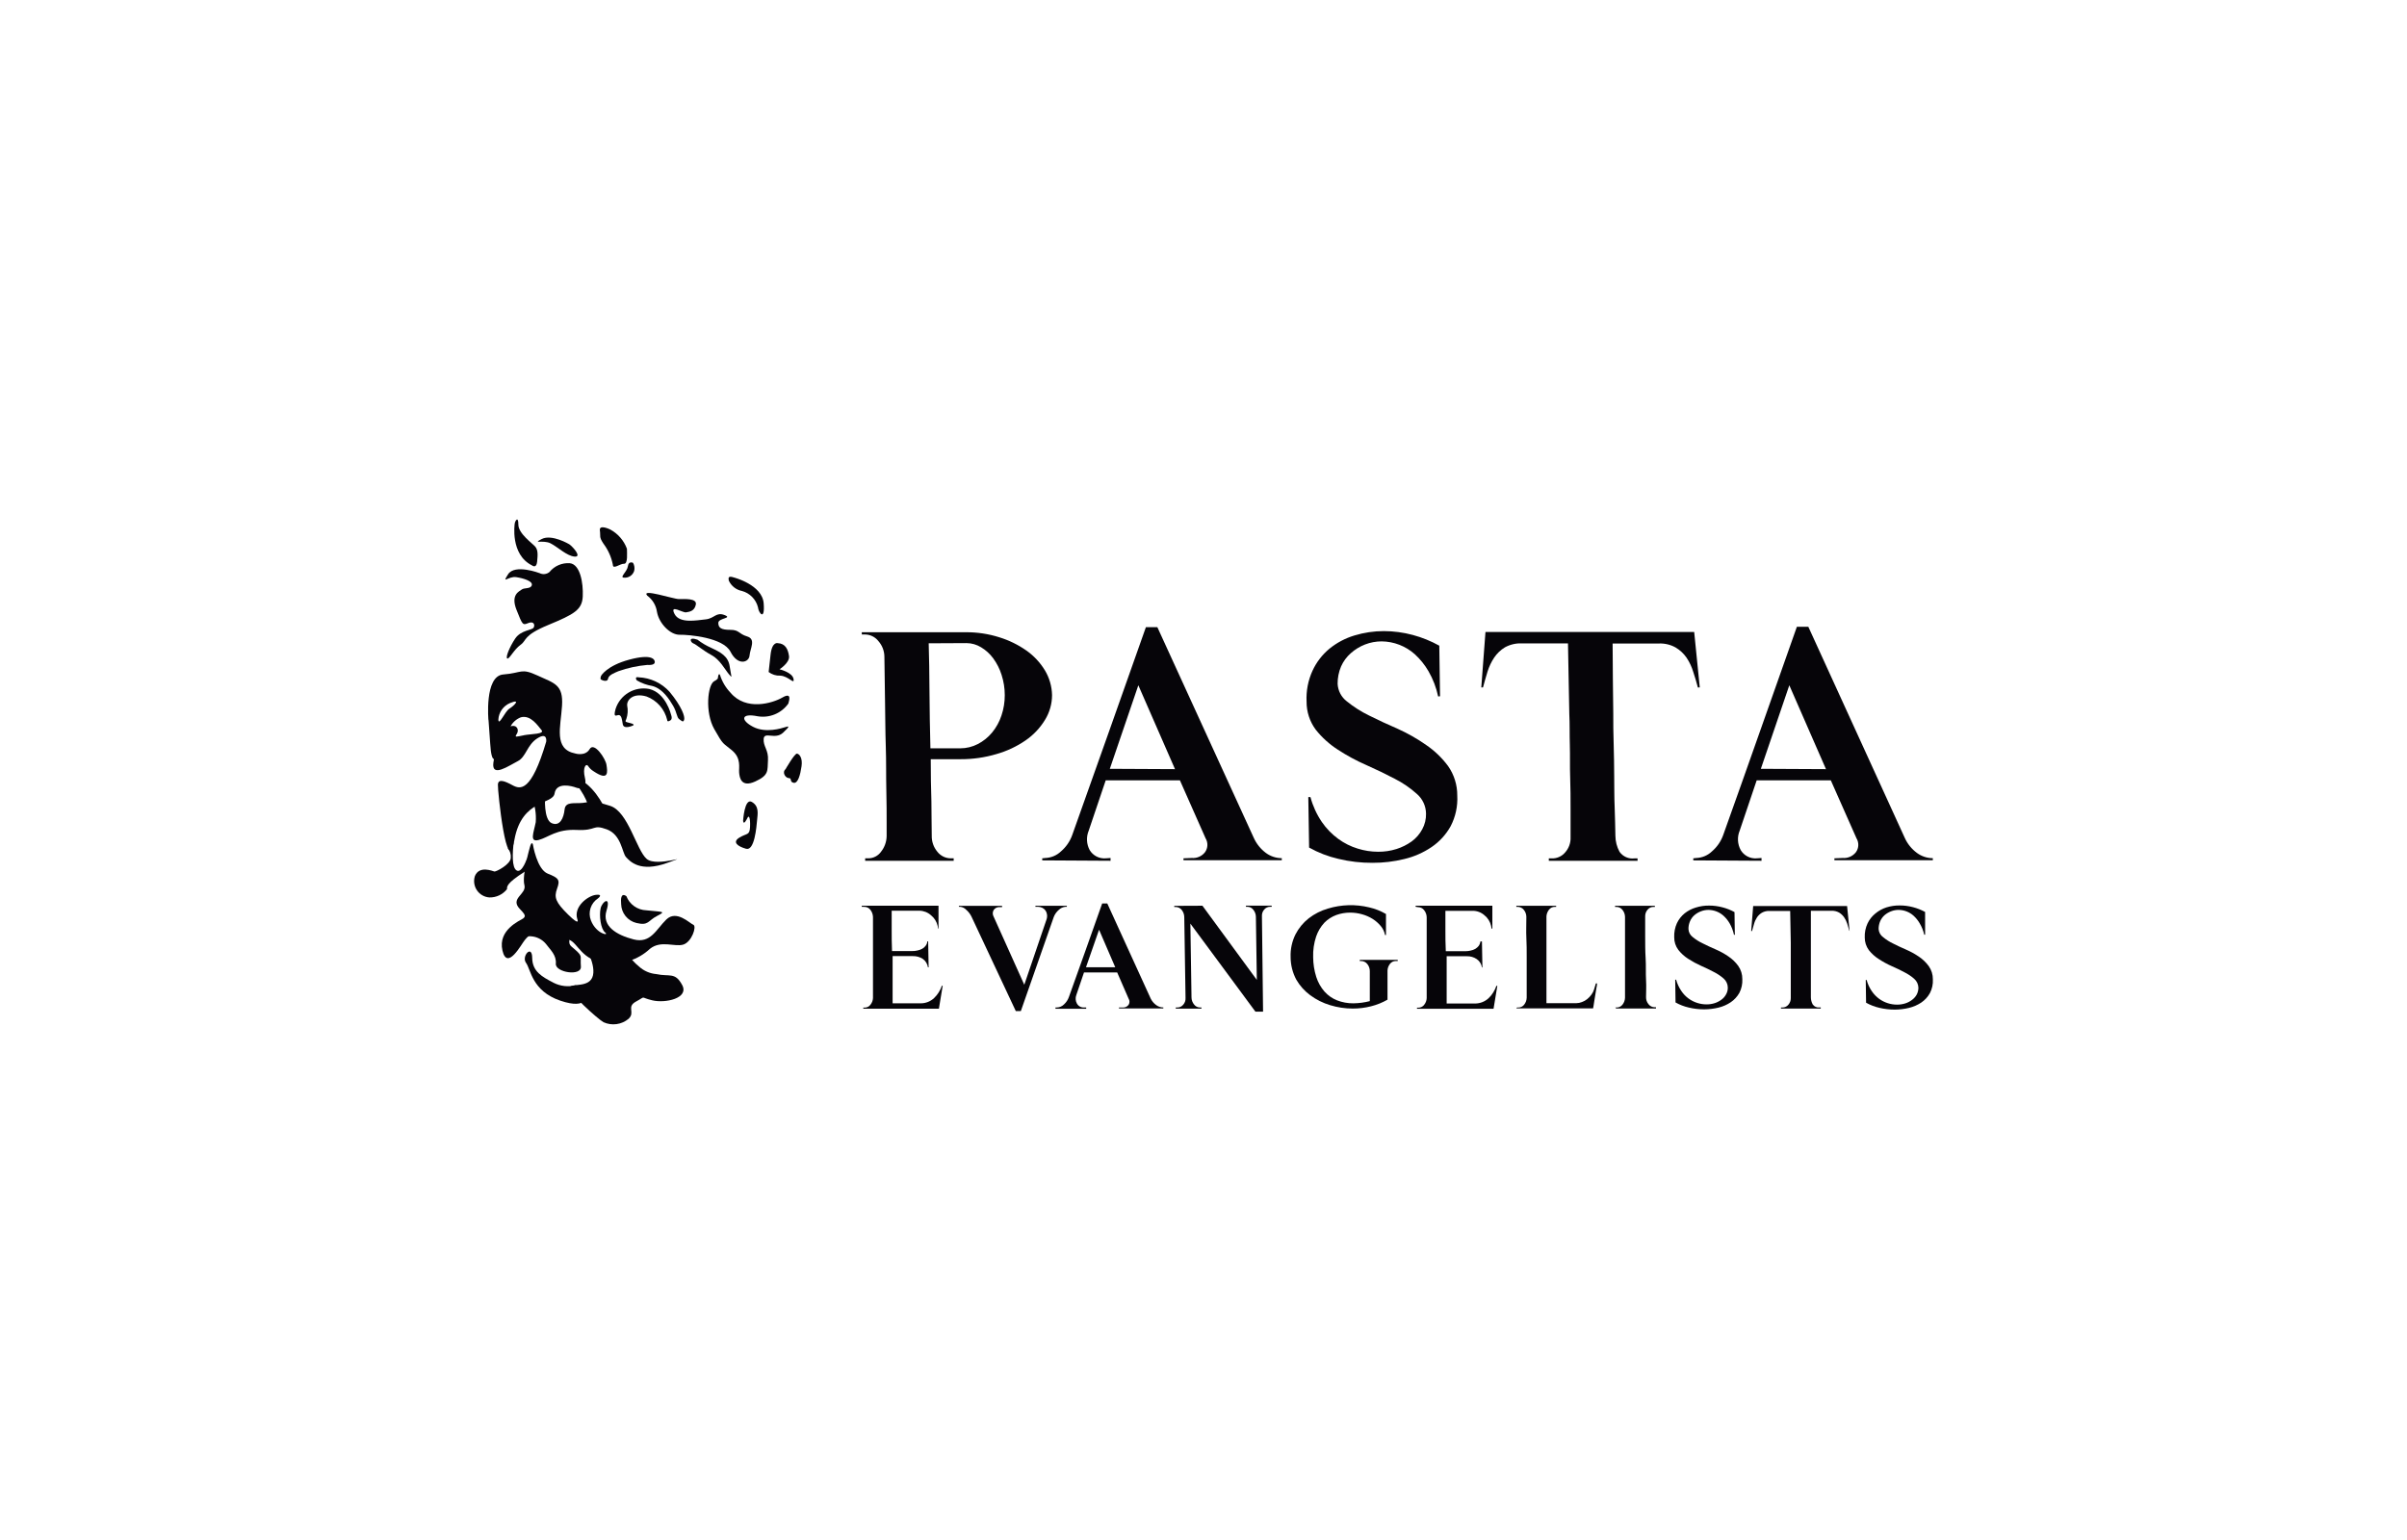 <svg width="264" height="169" viewBox="0 0 264 169" fill="none" xmlns="http://www.w3.org/2000/svg">
<path d="M94.519 69.365H105.962C107.195 69.359 108.423 69.545 109.599 69.918C110.66 70.244 111.664 70.735 112.574 71.372C113.396 71.951 114.09 72.694 114.611 73.555C115.099 74.372 115.367 75.302 115.389 76.253C115.389 77.22 115.12 78.167 114.611 78.988C114.067 79.88 113.34 80.646 112.479 81.236C111.504 81.906 110.425 82.412 109.286 82.734C108.009 83.113 106.683 83.301 105.351 83.295H102.085C102.085 84.939 102.109 86.483 102.157 87.928C102.157 89.383 102.194 90.634 102.194 91.696C102.18 92.333 102.397 92.953 102.805 93.442C102.977 93.665 103.197 93.846 103.449 93.972C103.701 94.098 103.978 94.166 104.26 94.169H104.601V94.439H94.891V94.169H95.232C95.508 94.17 95.779 94.104 96.023 93.977C96.267 93.85 96.478 93.667 96.636 93.442C97.02 92.959 97.234 92.364 97.247 91.747C97.247 91.747 97.247 91.223 97.247 90.249C97.247 89.274 97.247 88.066 97.211 86.612C97.175 85.157 97.211 83.578 97.153 81.876C97.095 80.174 97.102 78.603 97.073 77.141C97.044 75.679 97.029 73.991 97 72.049C96.996 71.418 96.763 70.811 96.345 70.339C96.173 70.117 95.953 69.936 95.701 69.81C95.449 69.684 95.172 69.616 94.891 69.612H94.527L94.519 69.365ZM101.859 70.579C101.903 72.107 101.939 73.882 101.946 75.904C101.954 77.926 101.997 79.999 102.048 82.102H105.314C105.99 82.103 106.657 81.941 107.257 81.629C107.855 81.318 108.384 80.89 108.813 80.37C109.267 79.819 109.615 79.187 109.839 78.508C110.083 77.787 110.205 77.029 110.203 76.268C110.203 75.512 110.085 74.761 109.853 74.042C109.65 73.392 109.34 72.78 108.937 72.231C108.579 71.741 108.126 71.327 107.606 71.016C107.126 70.721 106.575 70.562 106.013 70.558L101.859 70.579Z" fill="#060509"/>
<path d="M129.806 94.17L130.716 94.133C130.992 94.157 131.271 94.111 131.525 93.999C131.779 93.887 132.001 93.713 132.17 93.493C132.327 93.273 132.416 93.012 132.426 92.742C132.437 92.472 132.368 92.204 132.229 91.973L129.414 85.615H121.274L119.412 91.129C119.269 91.472 119.205 91.843 119.223 92.214C119.242 92.586 119.344 92.948 119.521 93.275C119.702 93.572 119.961 93.812 120.271 93.971C120.58 94.129 120.927 94.197 121.274 94.17L121.805 94.133V94.439L114.312 94.395V94.17L114.654 94.133C115.296 94.11 115.907 93.851 116.371 93.406C116.918 92.936 117.336 92.336 117.586 91.66C118.944 87.839 120.292 84.044 121.63 80.276C122.969 76.508 124.319 72.687 125.682 68.812H126.94L137.51 91.915C137.807 92.579 138.271 93.155 138.855 93.588C139.358 93.954 139.964 94.153 140.587 94.155V94.381H129.806V94.17ZM124.853 75.184L121.725 84.35L128.875 84.386L124.853 75.184Z" fill="#060509"/>
<path d="M157.738 76.413C157.531 75.439 157.173 74.504 156.676 73.642C156.274 72.948 155.769 72.32 155.178 71.78C154.176 70.884 152.884 70.383 151.54 70.368C150.916 70.368 150.297 70.484 149.715 70.71C149.144 70.933 148.616 71.256 148.158 71.663C147.701 72.065 147.336 72.561 147.089 73.118C146.833 73.721 146.704 74.369 146.71 75.024C146.729 75.398 146.828 75.763 147.001 76.094C147.174 76.426 147.418 76.716 147.714 76.944C148.471 77.558 149.296 78.083 150.173 78.508C151.143 78.993 152.188 79.478 153.308 79.963C154.396 80.454 155.436 81.046 156.414 81.731C157.344 82.363 158.16 83.148 158.829 84.051C159.491 85 159.842 86.131 159.833 87.288C159.896 88.453 159.645 89.614 159.106 90.649C158.598 91.563 157.883 92.345 157.018 92.933C156.107 93.55 155.092 93.996 154.021 94.249C152.881 94.529 151.711 94.668 150.537 94.664C149.275 94.671 148.017 94.525 146.79 94.228C145.668 93.97 144.588 93.554 143.583 92.991L143.495 87.448H143.728C143.99 88.423 144.413 89.348 144.979 90.183C145.473 90.902 146.086 91.531 146.79 92.045C147.436 92.516 148.157 92.875 148.922 93.107C149.642 93.332 150.393 93.448 151.148 93.449C151.831 93.456 152.511 93.356 153.163 93.151C153.761 92.963 154.326 92.68 154.836 92.314C155.316 91.963 155.711 91.508 155.992 90.983C156.277 90.46 156.42 89.87 156.407 89.274C156.403 88.859 156.31 88.449 156.134 88.073C155.958 87.696 155.704 87.362 155.388 87.092C154.659 86.438 153.847 85.883 152.973 85.441C152.004 84.931 150.963 84.429 149.853 83.935C148.767 83.46 147.723 82.896 146.732 82.247C145.813 81.657 144.997 80.92 144.317 80.065C143.653 79.175 143.298 78.091 143.306 76.981C143.247 75.804 143.474 74.631 143.968 73.562C144.397 72.64 145.026 71.825 145.808 71.176C146.619 70.517 147.55 70.022 148.551 69.721C149.598 69.402 150.686 69.24 151.781 69.241C152.852 69.243 153.918 69.385 154.952 69.663C155.967 69.934 156.944 70.33 157.862 70.841L157.942 76.391L157.738 76.413Z" fill="#060509"/>
<path d="M186.226 75.431C186.073 74.849 185.899 74.267 185.71 73.7C185.544 73.153 185.299 72.633 184.982 72.158C184.668 71.702 184.258 71.32 183.782 71.038C183.227 70.728 182.598 70.577 181.963 70.601H176.872C176.872 73.183 176.922 75.744 176.944 78.275C176.944 79.345 176.944 80.458 176.988 81.643C177.032 82.829 177.032 83.993 177.046 85.157C177.061 86.32 177.046 87.463 177.097 88.583C177.148 89.703 177.148 90.765 177.177 91.703C177.182 92.313 177.337 92.913 177.628 93.449C177.809 93.708 178.057 93.913 178.345 94.041C178.633 94.169 178.952 94.216 179.265 94.177H179.607V94.439H169.874V94.177H170.216C170.493 94.184 170.767 94.128 171.019 94.013C171.271 93.899 171.494 93.728 171.671 93.515C172.078 93.058 172.289 92.46 172.26 91.849C172.26 90.881 172.26 89.841 172.26 88.721C172.26 87.601 172.26 86.459 172.216 85.28C172.172 84.102 172.216 82.924 172.18 81.745C172.143 80.567 172.18 79.439 172.122 78.341C172.068 75.78 172.02 73.196 171.976 70.587H166.884C166.247 70.566 165.617 70.717 165.058 71.023C164.588 71.309 164.186 71.694 163.88 72.15C163.565 72.624 163.32 73.141 163.153 73.685C162.978 74.26 162.811 74.835 162.658 75.417H162.469L162.927 69.335H185.819L186.43 75.417L186.226 75.431Z" fill="#060509"/>
<path d="M201.198 94.17L202.107 94.133C202.384 94.156 202.662 94.109 202.916 93.997C203.17 93.885 203.392 93.712 203.562 93.493C203.719 93.273 203.808 93.012 203.818 92.742C203.828 92.472 203.76 92.204 203.62 91.973L200.805 85.615H192.673L190.811 91.129C190.667 91.472 190.603 91.844 190.623 92.215C190.643 92.587 190.747 92.949 190.927 93.275C191.106 93.572 191.364 93.813 191.673 93.971C191.981 94.129 192.327 94.198 192.673 94.17L193.204 94.133V94.439L185.719 94.395V94.17L186.061 94.133C186.7 94.109 187.309 93.85 187.77 93.406C188.317 92.936 188.735 92.336 188.985 91.66C190.352 87.834 191.703 84.025 193.037 80.232C194.37 76.44 195.718 72.619 197.081 68.768H198.339L208.909 91.915C209.207 92.58 209.673 93.156 210.262 93.588C210.765 93.954 211.37 94.153 211.993 94.155V94.38H201.198V94.17ZM196.252 75.184L193.131 84.35L200.274 84.386L196.252 75.184Z" fill="#060509"/>
<path d="M94.519 99.487V99.37H102.936V99.639C102.936 99.792 102.936 99.967 102.936 100.163C102.936 100.36 102.936 100.563 102.936 100.76C102.936 100.956 102.936 101.16 102.936 101.349V101.88H102.892L102.841 101.589C102.74 101.127 102.484 100.713 102.114 100.418C101.762 100.101 101.307 99.923 100.833 99.916H97.8C97.8 100.505 97.8 101.189 97.8 101.96C97.8 102.731 97.8 103.524 97.837 104.346H100.019C100.227 104.354 100.435 104.332 100.637 104.28C100.812 104.245 100.982 104.184 101.139 104.099C101.291 104.018 101.423 103.903 101.525 103.764C101.634 103.623 101.699 103.454 101.714 103.277H101.801L101.852 106.128H101.779C101.751 105.942 101.686 105.764 101.587 105.604C101.488 105.444 101.358 105.305 101.204 105.197C100.885 104.994 100.513 104.891 100.135 104.899H97.902C97.902 105.437 97.902 105.961 97.902 106.477C97.902 106.994 97.902 107.481 97.902 107.932C97.902 108.383 97.902 108.798 97.902 109.169C97.902 109.54 97.902 109.845 97.902 110.078H101.001C101.542 110.077 102.063 109.869 102.456 109.496C102.648 109.312 102.817 109.104 102.958 108.878C103.1 108.649 103.217 108.405 103.307 108.15H103.394L102.979 110.667H94.687V110.551H94.84C94.963 110.551 95.085 110.523 95.195 110.467C95.305 110.411 95.4 110.33 95.472 110.231C95.639 110.023 95.736 109.769 95.749 109.503C95.749 109.503 95.749 109.365 95.749 109.103C95.749 108.841 95.749 108.514 95.749 108.099C95.749 107.685 95.749 107.212 95.749 106.644C95.749 106.077 95.749 105.582 95.749 105.03C95.749 104.477 95.749 103.939 95.749 103.408C95.749 102.876 95.749 102.404 95.749 101.989C95.749 101.574 95.749 101.116 95.749 100.607C95.74 100.322 95.641 100.047 95.465 99.821C95.388 99.719 95.288 99.636 95.173 99.579C95.058 99.522 94.931 99.493 94.803 99.494L94.519 99.487Z" fill="#060509"/>
<path d="M117.007 99.487H116.854C116.58 99.515 116.323 99.636 116.127 99.829C115.879 100.04 115.689 100.31 115.574 100.615C114.963 102.346 114.359 104.07 113.77 105.772C113.181 107.474 112.577 109.198 111.966 110.929H111.413L106.569 100.6C106.428 100.299 106.225 100.031 105.972 99.814C105.797 99.626 105.559 99.509 105.303 99.487H105.172V99.385H109.907V99.523H109.616C109.492 99.518 109.369 99.545 109.258 99.601C109.148 99.657 109.053 99.741 108.984 99.844C108.92 99.954 108.886 100.079 108.886 100.207C108.886 100.335 108.92 100.46 108.984 100.571L112.344 108.041L114.774 100.905C114.839 100.731 114.861 100.544 114.839 100.36C114.824 100.199 114.769 100.044 114.679 99.909C114.587 99.775 114.462 99.667 114.315 99.596C114.161 99.523 113.992 99.486 113.821 99.487H113.566V99.378H117.014L117.007 99.487Z" fill="#060509"/>
<path d="M122.727 110.536H123.142C123.264 110.546 123.387 110.524 123.499 110.473C123.611 110.422 123.708 110.344 123.782 110.245C123.847 110.143 123.882 110.025 123.882 109.903C123.882 109.782 123.847 109.664 123.782 109.562L122.531 106.688H118.894L118.05 109.169C117.993 109.319 117.969 109.481 117.98 109.641C117.991 109.802 118.037 109.959 118.115 110.1C118.19 110.239 118.304 110.353 118.441 110.431C118.579 110.508 118.736 110.544 118.894 110.536H119.134V110.674H115.766V110.536H115.918C116.218 110.527 116.502 110.402 116.711 110.187C116.953 109.964 117.135 109.684 117.242 109.372C117.858 107.675 118.464 105.978 119.061 104.281C119.665 102.578 120.268 100.854 120.887 99.123H121.447L126.204 109.547C126.343 109.837 126.553 110.087 126.815 110.274C127.04 110.441 127.313 110.531 127.593 110.529V110.638H122.727V110.536ZM120.545 102.004L119.112 106.121H122.32L120.545 102.004Z" fill="#060509"/>
<path d="M131.884 99.371L137.849 107.51L137.747 100.6C137.747 100.313 137.647 100.035 137.464 99.814C137.389 99.712 137.29 99.628 137.176 99.571C137.062 99.514 136.936 99.486 136.809 99.487H136.656V99.363H139.479V99.487H139.326C139.2 99.484 139.075 99.509 138.961 99.561C138.846 99.612 138.745 99.689 138.664 99.785C138.575 99.883 138.507 99.998 138.463 100.123C138.42 100.248 138.401 100.381 138.409 100.513L138.533 110.995H137.697C136.496 109.38 135.311 107.765 134.132 106.165C132.954 104.564 131.761 102.949 130.561 101.335L130.684 109.423C130.684 109.71 130.784 109.989 130.968 110.209C131.044 110.311 131.142 110.394 131.256 110.451C131.37 110.508 131.495 110.537 131.623 110.536H131.775V110.66H128.96V110.536H129.12C129.245 110.538 129.369 110.512 129.483 110.459C129.596 110.406 129.696 110.328 129.775 110.231C129.863 110.132 129.931 110.017 129.975 109.893C130.019 109.768 130.037 109.635 130.03 109.503L129.891 100.622C129.889 100.336 129.792 100.06 129.615 99.836C129.537 99.735 129.436 99.653 129.322 99.596C129.207 99.54 129.081 99.51 128.953 99.509H128.793V99.385L131.884 99.371Z" fill="#060509"/>
<path d="M151.913 102.586C151.842 102.221 151.679 101.881 151.44 101.597C151.187 101.292 150.887 101.03 150.553 100.818C150.192 100.593 149.799 100.421 149.389 100.309C148.961 100.187 148.517 100.126 148.072 100.127C147.559 100.127 147.049 100.215 146.566 100.389C146.07 100.572 145.62 100.862 145.25 101.24C144.851 101.675 144.547 102.188 144.355 102.746C144.113 103.475 144.002 104.241 144.028 105.008C144.031 105.749 144.146 106.485 144.37 107.19C144.558 107.78 144.865 108.324 145.272 108.791C145.649 109.214 146.12 109.542 146.646 109.751C147.219 109.975 147.829 110.086 148.443 110.078C149.05 110.071 149.653 109.99 150.24 109.838C150.24 109.227 150.24 108.674 150.24 108.194C150.24 107.991 150.24 107.787 150.24 107.591C150.24 107.394 150.24 107.212 150.24 107.059C150.24 106.907 150.24 106.732 150.24 106.558C150.245 106.269 150.147 105.988 149.963 105.765C149.884 105.663 149.782 105.581 149.666 105.525C149.55 105.468 149.423 105.438 149.294 105.437H149.141V105.314H153.302V105.437H153.084C152.962 105.438 152.841 105.466 152.731 105.52C152.622 105.574 152.526 105.653 152.451 105.75C152.288 105.958 152.193 106.213 152.182 106.478C152.182 106.936 152.182 107.358 152.182 107.743C152.182 108.129 152.182 108.471 152.182 108.769C152.182 109.067 152.182 109.402 152.182 109.678C151.615 110.004 151.005 110.248 150.371 110.406C149.717 110.571 149.045 110.655 148.37 110.653C147.53 110.653 146.694 110.528 145.89 110.282C145.105 110.048 144.366 109.678 143.708 109.191C143.083 108.731 142.56 108.146 142.173 107.474C141.77 106.715 141.557 105.868 141.555 105.008C141.522 104.148 141.704 103.293 142.086 102.52C142.438 101.833 142.934 101.23 143.54 100.753C144.17 100.266 144.885 99.903 145.65 99.683C147.119 99.235 148.682 99.19 150.174 99.553C150.821 99.7 151.442 99.946 152.015 100.28V102.586H151.913Z" fill="#060509"/>
<path d="M155.266 99.487V99.37H163.682V99.639C163.682 99.792 163.682 99.967 163.682 100.163C163.682 100.36 163.682 100.563 163.682 100.76C163.682 100.956 163.682 101.16 163.682 101.349V101.88H163.595L163.544 101.589C163.443 101.126 163.186 100.713 162.816 100.418C162.46 100.1 161.999 99.926 161.521 99.93H158.532C158.532 100.52 158.532 101.203 158.532 101.975C158.532 102.746 158.532 103.538 158.575 104.36H160.758C160.937 104.36 161.115 104.338 161.289 104.295C161.467 104.261 161.638 104.199 161.798 104.113C161.946 104.026 162.076 103.913 162.183 103.778C162.286 103.634 162.351 103.467 162.372 103.291H162.54L162.591 106.143H162.54C162.512 105.957 162.446 105.778 162.346 105.619C162.246 105.46 162.114 105.324 161.958 105.219C161.644 105.01 161.273 104.903 160.896 104.913H158.67C158.67 105.452 158.67 105.975 158.67 106.499C158.67 107.023 158.67 107.496 158.67 107.954C158.67 108.412 158.67 108.812 158.67 109.183V110.1H161.812C162.353 110.093 162.871 109.885 163.267 109.518C163.464 109.333 163.636 109.123 163.776 108.892C163.919 108.663 164.036 108.419 164.126 108.165H164.227L163.813 110.674H155.418V110.558H155.571C155.694 110.558 155.816 110.529 155.926 110.473C156.036 110.418 156.131 110.337 156.204 110.238C156.372 110.032 156.469 109.776 156.48 109.51C156.48 109.51 156.48 109.365 156.48 109.11C156.48 108.856 156.48 108.514 156.48 108.099C156.48 107.685 156.48 107.212 156.48 106.688C156.48 106.164 156.48 105.619 156.48 105.066C156.48 104.513 156.48 103.975 156.48 103.444C156.48 102.913 156.48 102.44 156.48 102.033C156.48 101.625 156.48 101.16 156.48 100.643C156.475 100.357 156.375 100.081 156.197 99.858C156.121 99.755 156.022 99.672 155.909 99.616C155.795 99.559 155.669 99.529 155.542 99.53L155.266 99.487Z" fill="#060509"/>
<path d="M166.385 110.536H166.538C166.661 110.537 166.782 110.509 166.892 110.455C167.001 110.401 167.097 110.322 167.171 110.224C167.344 110.006 167.441 109.738 167.447 109.46V108.783C167.447 108.347 167.447 107.801 167.447 107.139C167.447 106.477 167.447 105.779 167.447 105.015C167.447 104.252 167.447 103.561 167.411 102.891C167.375 102.222 167.411 101.437 167.411 100.607C167.412 100.321 167.314 100.044 167.134 99.822C167.055 99.72 166.953 99.638 166.837 99.582C166.721 99.525 166.594 99.495 166.465 99.494H166.312V99.378H170.677V99.494H170.524C170.403 99.494 170.284 99.521 170.176 99.574C170.067 99.627 169.972 99.704 169.899 99.8C169.733 100.008 169.634 100.262 169.615 100.527C169.615 101.015 169.615 101.553 169.615 102.142C169.615 102.731 169.615 103.335 169.615 103.953C169.615 104.572 169.615 105.183 169.615 105.801C169.615 106.419 169.615 106.994 169.615 107.532C169.615 108.071 169.615 108.572 169.615 108.987C169.615 109.402 169.615 109.787 169.615 110.064H172.881C173.095 110.062 173.308 110.02 173.507 109.94C173.718 109.864 173.914 109.754 174.089 109.613C174.265 109.47 174.422 109.303 174.554 109.118C174.687 108.941 174.785 108.742 174.845 108.529L175.034 107.896H175.172C175.172 108.063 175.121 108.245 175.085 108.463C175.049 108.682 175.012 108.9 174.976 109.125C174.94 109.351 174.896 109.576 174.867 109.794C174.838 110.013 174.801 110.202 174.78 110.362L174.729 110.631H166.312L166.385 110.536Z" fill="#060509"/>
<path d="M177.17 110.536H177.322C177.445 110.537 177.566 110.509 177.676 110.454C177.785 110.4 177.881 110.321 177.955 110.224C178.128 110.006 178.225 109.738 178.232 109.46C178.232 109.46 178.232 109.314 178.232 109.06C178.232 108.805 178.232 108.471 178.232 108.056C178.232 107.641 178.232 107.169 178.232 106.645C178.232 106.121 178.232 105.583 178.232 105.03C178.232 104.477 178.232 103.932 178.232 103.401C178.232 102.87 178.232 102.404 178.232 101.997C178.232 101.589 178.232 101.124 178.232 100.607C178.23 100.324 178.133 100.05 177.955 99.829C177.878 99.727 177.778 99.644 177.663 99.587C177.548 99.53 177.422 99.501 177.293 99.502H177.141V99.378H181.505V99.502H181.352C181.23 99.499 181.109 99.525 180.998 99.576C180.887 99.628 180.789 99.704 180.712 99.8C180.535 100 180.439 100.26 180.443 100.527C180.443 101.189 180.443 101.924 180.443 102.709C180.443 103.495 180.443 104.339 180.494 105.154C180.545 105.968 180.494 106.754 180.538 107.496C180.581 108.238 180.538 108.878 180.538 109.387C180.528 109.673 180.624 109.953 180.807 110.173C180.885 110.276 180.986 110.36 181.102 110.418C181.218 110.476 181.346 110.507 181.476 110.507H181.629V110.646H177.264L177.17 110.536Z" fill="#060509"/>
<path d="M190.182 102.549C190.087 102.11 189.925 101.688 189.702 101.298C189.52 100.987 189.292 100.704 189.025 100.462C188.573 100.061 187.992 99.837 187.389 99.829C187.108 99.829 186.829 99.88 186.567 99.981C186.3 100.08 186.054 100.225 185.839 100.411C185.63 100.594 185.466 100.823 185.359 101.08C185.242 101.348 185.185 101.638 185.192 101.931C185.199 102.099 185.243 102.264 185.321 102.414C185.399 102.564 185.509 102.694 185.643 102.797C185.974 103.071 186.338 103.303 186.727 103.488C187.17 103.713 187.636 103.931 188.145 104.15C188.642 104.363 189.117 104.623 189.564 104.928C189.982 105.209 190.349 105.561 190.647 105.968C190.948 106.393 191.106 106.902 191.098 107.423C191.126 107.947 191.013 108.47 190.771 108.936C190.54 109.346 190.216 109.698 189.825 109.962C189.416 110.237 188.96 110.436 188.48 110.551C187.965 110.675 187.438 110.739 186.908 110.74C186.343 110.74 185.779 110.674 185.228 110.543C184.719 110.428 184.229 110.24 183.773 109.983L183.737 107.488H183.839C183.957 107.927 184.149 108.343 184.406 108.718C184.824 109.35 185.449 109.818 186.174 110.042C186.499 110.143 186.837 110.195 187.178 110.194C187.484 110.196 187.788 110.149 188.08 110.056C188.341 109.97 188.587 109.842 188.807 109.678C189.019 109.526 189.193 109.326 189.316 109.096C189.448 108.864 189.514 108.599 189.505 108.332C189.501 108.149 189.458 107.968 189.38 107.802C189.303 107.635 189.192 107.486 189.054 107.365C188.726 107.076 188.362 106.832 187.97 106.637C187.534 106.404 187.061 106.179 186.567 105.961C186.08 105.742 185.611 105.487 185.163 105.197C184.749 104.933 184.382 104.601 184.079 104.215C183.779 103.814 183.621 103.326 183.628 102.826C183.606 102.295 183.708 101.767 183.926 101.284C184.124 100.867 184.412 100.499 184.77 100.207C185.137 99.916 185.557 99.699 186.006 99.567C186.477 99.421 186.968 99.349 187.461 99.356C187.952 99.354 188.442 99.418 188.916 99.545C189.378 99.663 189.823 99.839 190.24 100.069L190.276 102.571L190.182 102.549Z" fill="#060509"/>
<path d="M202.829 102.098C202.756 101.837 202.683 101.575 202.596 101.32C202.516 101.074 202.401 100.842 202.254 100.629C202.109 100.424 201.924 100.25 201.709 100.12C201.457 99.982 201.173 99.914 200.887 99.923H198.617C198.617 101.087 198.617 102.237 198.617 103.379C198.617 103.859 198.617 104.361 198.617 104.892C198.617 105.423 198.617 105.946 198.617 106.477C198.617 107.008 198.617 107.51 198.617 108.012C198.617 108.514 198.617 108.987 198.617 109.416C198.618 109.691 198.688 109.961 198.821 110.202C198.901 110.317 199.011 110.409 199.139 110.467C199.267 110.525 199.409 110.546 199.548 110.529H199.701V110.653H195.336V110.536H195.504C195.626 110.536 195.746 110.51 195.857 110.458C195.967 110.407 196.065 110.332 196.144 110.238C196.321 110.038 196.417 109.778 196.413 109.511C196.413 109.074 196.413 108.609 196.413 108.107C196.413 107.605 196.413 107.088 196.413 106.557C196.413 106.026 196.413 105.495 196.413 104.964C196.413 104.433 196.413 103.924 196.413 103.437L196.347 99.945H194.063C193.776 99.932 193.492 100 193.241 100.142C193.031 100.27 192.85 100.441 192.71 100.644C192.564 100.867 192.453 101.113 192.383 101.371C192.303 101.626 192.223 101.887 192.158 102.149H192.07L192.289 99.407H202.589L202.865 102.149L202.829 102.098Z" fill="#060509"/>
<path d="M211.051 102.549C210.95 102.109 210.781 101.687 210.549 101.298C210.368 100.986 210.14 100.704 209.873 100.461C209.424 100.061 208.845 99.836 208.244 99.829C207.962 99.828 207.684 99.88 207.422 99.981C207.156 100.081 206.91 100.226 206.694 100.411C206.488 100.596 206.324 100.825 206.214 101.08C206.101 101.349 206.044 101.639 206.047 101.931C206.058 102.108 206.108 102.281 206.195 102.436C206.282 102.591 206.403 102.724 206.549 102.826C206.88 103.1 207.244 103.332 207.633 103.517C208.069 103.742 208.542 103.96 209.044 104.179C209.54 104.392 210.015 104.652 210.462 104.957C210.881 105.238 211.248 105.59 211.546 105.997C211.847 106.422 212.004 106.931 211.997 107.452C212.027 107.977 211.913 108.499 211.67 108.965C211.441 109.375 211.12 109.726 210.731 109.991C210.318 110.265 209.86 110.464 209.378 110.58C208.866 110.704 208.341 110.768 207.814 110.769C207.246 110.769 206.68 110.703 206.127 110.572C205.618 110.456 205.128 110.267 204.672 110.012L204.636 107.517H204.73C204.852 107.955 205.043 108.37 205.298 108.747C205.519 109.072 205.795 109.358 206.112 109.59C206.682 110.001 207.367 110.223 208.069 110.223C208.377 110.224 208.684 110.178 208.978 110.085C209.24 110.001 209.486 109.873 209.706 109.707C209.918 109.553 210.094 109.354 210.222 109.125C210.346 108.889 210.411 108.627 210.411 108.361C210.405 108.177 210.361 107.996 210.282 107.83C210.204 107.663 210.091 107.515 209.953 107.394C209.625 107.105 209.261 106.861 208.869 106.666C208.433 106.433 207.967 106.208 207.465 105.99C206.98 105.773 206.513 105.517 206.069 105.226C205.652 104.963 205.283 104.631 204.977 104.244C204.681 103.842 204.523 103.354 204.526 102.855C204.504 102.324 204.609 101.795 204.832 101.313C205.03 100.896 205.318 100.528 205.676 100.236C206.039 99.929 206.459 99.697 206.912 99.552C207.383 99.406 207.874 99.335 208.367 99.341C208.858 99.34 209.347 99.404 209.822 99.53C210.283 99.651 210.727 99.827 211.146 100.054V102.556L211.051 102.549Z" fill="#060509"/>
<path d="M65.925 74.151C65.925 74.151 66.528 73.038 69.031 72.369C71.533 71.7 71.802 72.369 71.817 72.609C71.831 72.849 71.599 72.987 71.002 72.951C69.917 73.046 68.849 73.278 67.823 73.642C67.394 73.831 66.754 74.056 66.688 74.471C66.623 74.886 65.961 74.624 65.888 74.522C65.816 74.42 65.925 74.151 65.925 74.151Z" fill="#060509"/>
<path d="M73.6 78.406C73.6 78.406 73.04 76.028 71.214 75.591C70.438 75.439 69.633 75.578 68.952 75.98C68.27 76.382 67.761 77.02 67.519 77.774C67.192 78.923 67.715 78.356 67.941 78.465C68.166 78.574 68.203 78.843 68.305 79.454C68.406 80.065 69.388 79.614 69.388 79.614C69.388 79.614 69.759 79.498 69.141 79.338C68.523 79.177 68.552 79.214 68.697 78.879C68.857 78.411 68.89 77.909 68.792 77.424C68.712 76.835 69.396 75.97 70.909 76.413C71.471 76.623 71.972 76.969 72.368 77.419C72.764 77.87 73.042 78.412 73.178 78.996C73.178 79.287 73.527 79.032 73.527 79.032C73.527 79.032 73.796 78.923 73.6 78.406Z" fill="#060509"/>
<path d="M70.05 74.311C70.694 74.338 71.327 74.493 71.91 74.768C72.494 75.043 73.016 75.432 73.447 75.911C74.764 77.512 75.142 78.61 75.04 78.959C74.938 79.308 74.771 79.097 74.495 78.901C74.218 78.705 74.254 78.174 73.833 77.446C73.411 76.719 72.662 75.548 71.549 75.264C70.951 75.164 70.377 74.957 69.854 74.653C69.781 74.588 69.585 74.202 70.05 74.311Z" fill="#060509"/>
<path d="M78.725 74.457C78.616 74.573 78.485 74.667 78.34 74.733C77.612 75.111 77.3 78.152 78.34 79.992C79.38 81.832 79.249 81.447 80.289 82.327C81.329 83.207 81.017 84.211 81.068 84.771C81.119 85.331 81.3 86.437 82.835 85.739C84.37 85.04 84.159 84.553 84.232 83.411C84.305 82.269 83.694 81.898 83.759 81.061C83.825 80.225 85.017 81.192 85.883 80.392C86.749 79.592 86.494 79.665 86.116 79.781C85.738 79.898 83.985 80.465 82.603 79.745C81.22 79.025 81.242 78.21 83.075 78.581C83.714 78.694 84.371 78.623 84.972 78.377C85.572 78.132 86.089 77.72 86.465 77.192C86.552 76.857 86.88 75.911 85.81 76.53C84.741 77.148 81.831 78.035 80.122 75.999C79.596 75.45 79.203 74.788 78.973 74.064C78.973 74.064 78.82 73.671 78.725 74.457Z" fill="#060509"/>
<path d="M66.518 83.913C66.43 83.237 65.165 81.353 64.677 82.182C64.19 83.011 63.099 82.669 63.099 82.669C60.698 82.196 61.498 79.76 61.644 77.432C61.789 75.104 60.822 74.973 58.96 74.115C57.098 73.257 57.294 73.838 55.199 73.999C53.104 74.159 53.577 79.09 53.577 79.09C53.577 79.09 53.526 78.007 53.766 81.585C53.839 82.815 53.999 83.251 54.173 83.28C54.173 83.411 54.13 83.535 54.115 83.666C53.883 85.382 55.825 83.993 56.77 83.52C57.716 83.047 57.789 81.731 58.938 81.004C60.087 80.276 59.906 81.374 59.906 81.374C58.261 86.946 57.061 86.612 56.203 86.146C55.345 85.681 54.654 85.419 54.61 86.073C54.566 86.728 55.606 96.657 56.421 92.14C57.236 87.623 60.633 88.314 60.829 87.048C61.026 85.783 62.706 86.226 63.193 86.415C63.681 86.605 64.43 86.474 64.154 85.339C63.877 84.204 64.277 83.695 64.517 84.059C64.665 84.283 64.862 84.472 65.092 84.611C66.83 85.783 66.627 84.641 66.518 83.913ZM55.941 77.134C57.192 76.624 56.37 77.446 55.876 77.745C55.381 78.043 54.69 79.738 54.661 78.945C54.683 78.553 54.815 78.176 55.042 77.856C55.268 77.536 55.58 77.285 55.941 77.134V77.134ZM57.469 80.669C56.647 80.822 56.392 80.953 56.676 80.531C56.959 80.109 56.734 79.469 55.999 79.687C56.246 79.234 56.646 78.884 57.127 78.698C58.218 78.407 58.996 79.636 59.389 80.094C59.782 80.552 58.298 80.509 57.476 80.662L57.469 80.669Z" fill="#060509"/>
<path d="M58.104 92.999C58.104 92.999 57.231 96.046 57.515 97.094C57.799 98.141 55.827 98.549 57.064 99.778C58.3 101.007 57.639 101.815 58.984 102.186C60.33 102.557 61.494 102.753 62.447 103.117C63.4 103.481 63.836 105.408 66.389 105.626C67.268 105.757 68.164 105.687 69.012 105.422C69.859 105.158 70.636 104.705 71.285 104.099C72.492 103.131 73.976 103.91 74.922 103.641C75.868 103.371 76.45 101.618 76.042 101.458C75.635 101.298 74.202 99.793 73.082 100.884C71.961 101.975 71.365 103.546 69.495 103.066C67.626 102.586 65.997 101.611 66.52 99.916C67.044 98.221 66.04 98.898 65.873 99.669C65.706 100.44 65.873 101.917 66.375 102.309C66.877 102.702 65.4 102.499 64.811 100.978C64.644 100.549 64.629 100.076 64.77 99.638C64.91 99.199 65.197 98.823 65.582 98.57C65.582 98.57 66.237 98.069 65.349 98.178C64.462 98.287 62.883 99.487 63.32 100.84C63.32 100.84 63.691 101.698 62.316 100.345C60.941 98.992 60.745 98.461 61.101 97.494C61.458 96.526 61.268 96.323 60.075 95.85C58.883 95.377 58.446 92.642 58.446 92.642C58.446 92.642 58.315 92.177 58.104 92.999Z" fill="#060509"/>
<path d="M68.702 98.323C68.874 98.767 69.172 99.15 69.56 99.425C69.948 99.701 70.409 99.856 70.884 99.872C72.644 100.069 73.124 99.953 72.084 100.483C71.044 101.014 71.16 101.589 69.8 101.262C69.332 101.149 68.913 100.885 68.611 100.51C68.308 100.135 68.138 99.671 68.127 99.189C68.076 98.629 68.098 97.908 68.702 98.323Z" fill="#060509"/>
<path d="M63.852 103.27C63.852 103.27 65.365 105.575 65.038 107.008C64.71 108.441 62.674 107.83 62.484 108.347C62.295 108.863 65.554 111.795 66.194 112.151C66.64 112.354 67.134 112.427 67.619 112.361C68.104 112.296 68.561 112.094 68.937 111.78C69.722 111.053 68.646 110.478 69.788 109.867C70.93 109.256 70.115 109.409 71.548 109.751C72.981 110.093 75.6 109.525 74.821 108.07C74.043 106.616 73.439 107.19 71.977 106.87C71.269 106.809 70.601 106.515 70.079 106.034C69.572 105.625 69.139 105.133 68.798 104.579L63.852 103.27Z" fill="#060509"/>
<path d="M81.503 90.059C81.503 90.059 81.648 87.513 82.463 87.986C83.278 88.459 83.103 89.274 83.037 89.994C82.972 90.714 82.761 93.384 81.83 93.122C80.899 92.86 80.281 92.394 81.103 91.892C81.924 91.391 82.223 91.681 82.266 90.714C82.31 89.747 82.143 89.427 82.012 89.681C81.881 89.936 81.568 90.576 81.503 90.059Z" fill="#060509"/>
<path d="M58.309 87.485C58.678 88.341 58.833 89.275 58.76 90.205C58.541 91.354 58.032 92.438 59.094 92.154C60.156 91.871 61.036 90.947 63.262 91.056C65.488 91.165 64.943 90.401 66.55 90.991C68.158 91.58 68.231 93.566 68.66 94.031C69.089 94.497 70.195 95.763 73.206 94.664C76.218 93.566 72.049 95.195 70.929 94.235C69.809 93.275 68.9 89.049 66.928 88.416C64.957 87.783 64.812 87.987 63.917 88.088C63.022 88.19 62.018 87.899 61.924 88.816C61.829 89.732 61.422 90.7 60.513 90.314C59.603 89.929 59.785 87.404 59.785 87.404L58.309 87.485Z" fill="#060509"/>
<path d="M62.885 85.6C62.885 85.6 64.558 87.637 64.485 88.612C64.412 89.587 66.507 89.048 66.507 89.048C66.507 89.048 65.518 86.59 63.692 85.571C61.866 84.553 62.885 85.6 62.885 85.6Z" fill="#060509"/>
<path d="M55.703 93.071C55.937 93.36 56.052 93.727 56.023 94.097C56.023 94.824 54.416 95.654 54.227 95.617C54.038 95.581 52.583 94.926 52.088 96.112C52.003 96.373 51.979 96.65 52.018 96.922C52.057 97.193 52.157 97.453 52.312 97.679C52.466 97.906 52.671 98.095 52.909 98.23C53.148 98.366 53.415 98.445 53.688 98.461C54.057 98.468 54.422 98.389 54.755 98.232C55.088 98.074 55.38 97.841 55.609 97.552C55.609 97.283 55.514 96.927 57.536 95.646L57.886 95.108L57.828 94.097C57.828 94.097 57.289 95.799 56.693 95.515C56.096 95.232 56.227 93.493 56.336 92.388L55.703 93.071Z" fill="#060509"/>
<path d="M86.161 84.386C86.161 84.386 87.15 82.654 87.412 82.683C87.674 82.713 88.045 83.156 87.914 84.066C87.783 84.975 87.528 85.979 87.048 85.884C86.568 85.79 86.888 85.368 86.524 85.368C86.161 85.368 85.739 84.749 86.161 84.386Z" fill="#060509"/>
<path d="M57.923 100.243L57.508 100.309C57.508 100.309 57.69 100.549 57.37 100.774C57.05 101 54.584 102.004 55.108 104.281C55.632 106.557 57.203 103.553 57.552 103.146C57.901 102.738 57.916 102.688 58.228 102.724C58.544 102.743 58.853 102.826 59.136 102.969C59.419 103.112 59.669 103.31 59.872 103.553C60.352 104.208 61.044 104.775 60.964 105.735C60.883 106.696 63.8 107.147 63.713 106.041C63.626 104.935 63.902 104.972 63.277 104.368C62.651 103.764 62.367 103.793 62.455 103.102C62.542 102.411 61.589 101.822 61.589 101.822L57.923 100.243Z" fill="#060509"/>
<path d="M63.165 108.092C62.337 108.305 61.459 108.207 60.699 107.816C59.477 107.176 58.386 106.601 58.371 105.088C58.357 103.575 57.164 104.921 57.695 105.641C58.226 106.361 58.335 108.725 61.455 109.787C64.576 110.849 64.336 109.103 64.336 109.103L63.165 108.092Z" fill="#060509"/>
<path d="M59.188 62.884C59.188 62.884 56.468 61.843 55.726 63.007C54.984 64.171 55.77 63.189 56.613 63.32C57.457 63.451 58.439 63.764 58.33 64.2C58.221 64.637 57.508 64.462 57.232 64.673C56.955 64.884 55.988 65.24 56.65 66.906C57.312 68.572 57.319 68.616 57.937 68.361C58.556 68.106 58.701 68.572 58.526 68.863C58.352 69.154 57.13 69.125 56.504 70.063C55.879 71.002 55.42 72.144 55.639 72.246C55.857 72.347 56.366 71.263 57.093 70.747C57.821 70.231 57.319 69.736 60.141 68.565C62.964 67.394 63.851 66.913 63.917 65.43C63.982 63.946 63.633 61.923 62.505 61.792C62.081 61.76 61.656 61.832 61.266 62C60.876 62.169 60.532 62.429 60.265 62.76C60.117 62.882 59.936 62.959 59.745 62.981C59.554 63.003 59.361 62.969 59.188 62.884V62.884Z" fill="#060509"/>
<path d="M62.446 59.719C62.446 59.719 60.526 58.57 59.42 59.137C58.315 59.705 59.588 59.21 60.38 59.61C61.173 60.01 62.155 60.992 63.014 61.065C63.872 61.138 62.817 59.981 62.446 59.719Z" fill="#060509"/>
<path d="M66.907 58.083C66.907 58.083 65.7 57.493 65.794 58.192C65.889 58.89 65.678 58.876 66.187 59.647C66.702 60.332 67.055 61.125 67.22 61.967C67.22 62.52 68.013 61.829 68.449 61.851C68.886 61.873 68.762 60.636 68.762 60.207C68.427 59.294 67.767 58.537 66.907 58.083V58.083Z" fill="#060509"/>
<path d="M69.43 61.749C69.43 61.749 68.95 61.509 68.87 62.112C68.79 62.716 67.976 63.298 68.383 63.371C68.633 63.407 68.887 63.354 69.101 63.221C69.316 63.088 69.476 62.883 69.554 62.643C69.632 62.34 69.587 62.019 69.43 61.749V61.749Z" fill="#060509"/>
<path d="M56.454 57.45C56.454 57.45 55.93 60.832 58.352 62.032C58.352 62.032 58.833 62.432 58.913 61.625C58.993 60.818 59.007 60.345 58.709 59.981C58.411 59.617 56.854 58.555 56.854 57.551C56.854 56.548 56.483 57.166 56.454 57.45Z" fill="#060509"/>
<path d="M70.987 65.349C71.276 65.56 71.519 65.826 71.703 66.132C71.886 66.438 72.007 66.778 72.057 67.132C72.282 68.404 73.511 69.656 74.537 69.641C75.563 69.627 79.323 69.939 80.124 71.511C80.924 73.082 82.146 72.696 82.211 71.918C82.277 71.14 82.939 70.129 81.957 69.83C80.975 69.532 81.106 69.103 80.102 69.103C79.098 69.103 78.785 68.885 78.785 68.339C78.785 67.793 80.4 67.844 79.469 67.481C78.538 67.117 78.356 67.859 77.396 67.954C76.436 68.048 74.53 68.448 73.977 67.35C73.424 66.251 74.857 67.248 75.25 67.182C75.643 67.117 76.174 67.044 76.319 66.331C76.465 65.618 75.075 65.728 74.464 65.728C73.853 65.728 70.26 64.513 70.987 65.349Z" fill="#060509"/>
<path d="M80.487 63.356C80.487 63.356 83.6 64.149 83.76 66.193C83.92 68.237 83.178 67.197 83.134 66.622C83.025 66.198 82.807 65.81 82.5 65.497C82.194 65.184 81.81 64.958 81.389 64.84C81.072 64.78 80.775 64.645 80.522 64.447C80.269 64.248 80.067 63.991 79.934 63.698C79.912 63.487 79.781 63.116 80.487 63.356Z" fill="#060509"/>
<path d="M76.493 70.179C76.962 70.539 77.473 70.842 78.013 71.081C79.024 71.561 79.876 71.983 80.035 73.125C80.196 74.267 80.392 74.5 79.941 73.962C79.49 73.423 78.959 72.369 78.028 71.867C77.097 71.365 76.333 70.681 76.049 70.594C75.766 70.507 75.409 69.808 76.493 70.179Z" fill="#060509"/>
<path d="M85.308 70.564C85.308 70.564 84.676 70.361 84.516 71.83L84.305 73.729C84.669 74.007 85.12 74.149 85.578 74.129C86.487 74.165 87.171 75.198 87.032 74.478C86.894 73.758 85.498 73.43 85.498 73.43C85.498 73.43 86.647 72.703 86.538 71.976C86.429 71.248 86.16 70.608 85.308 70.564Z" fill="#060509"/>
</svg>
